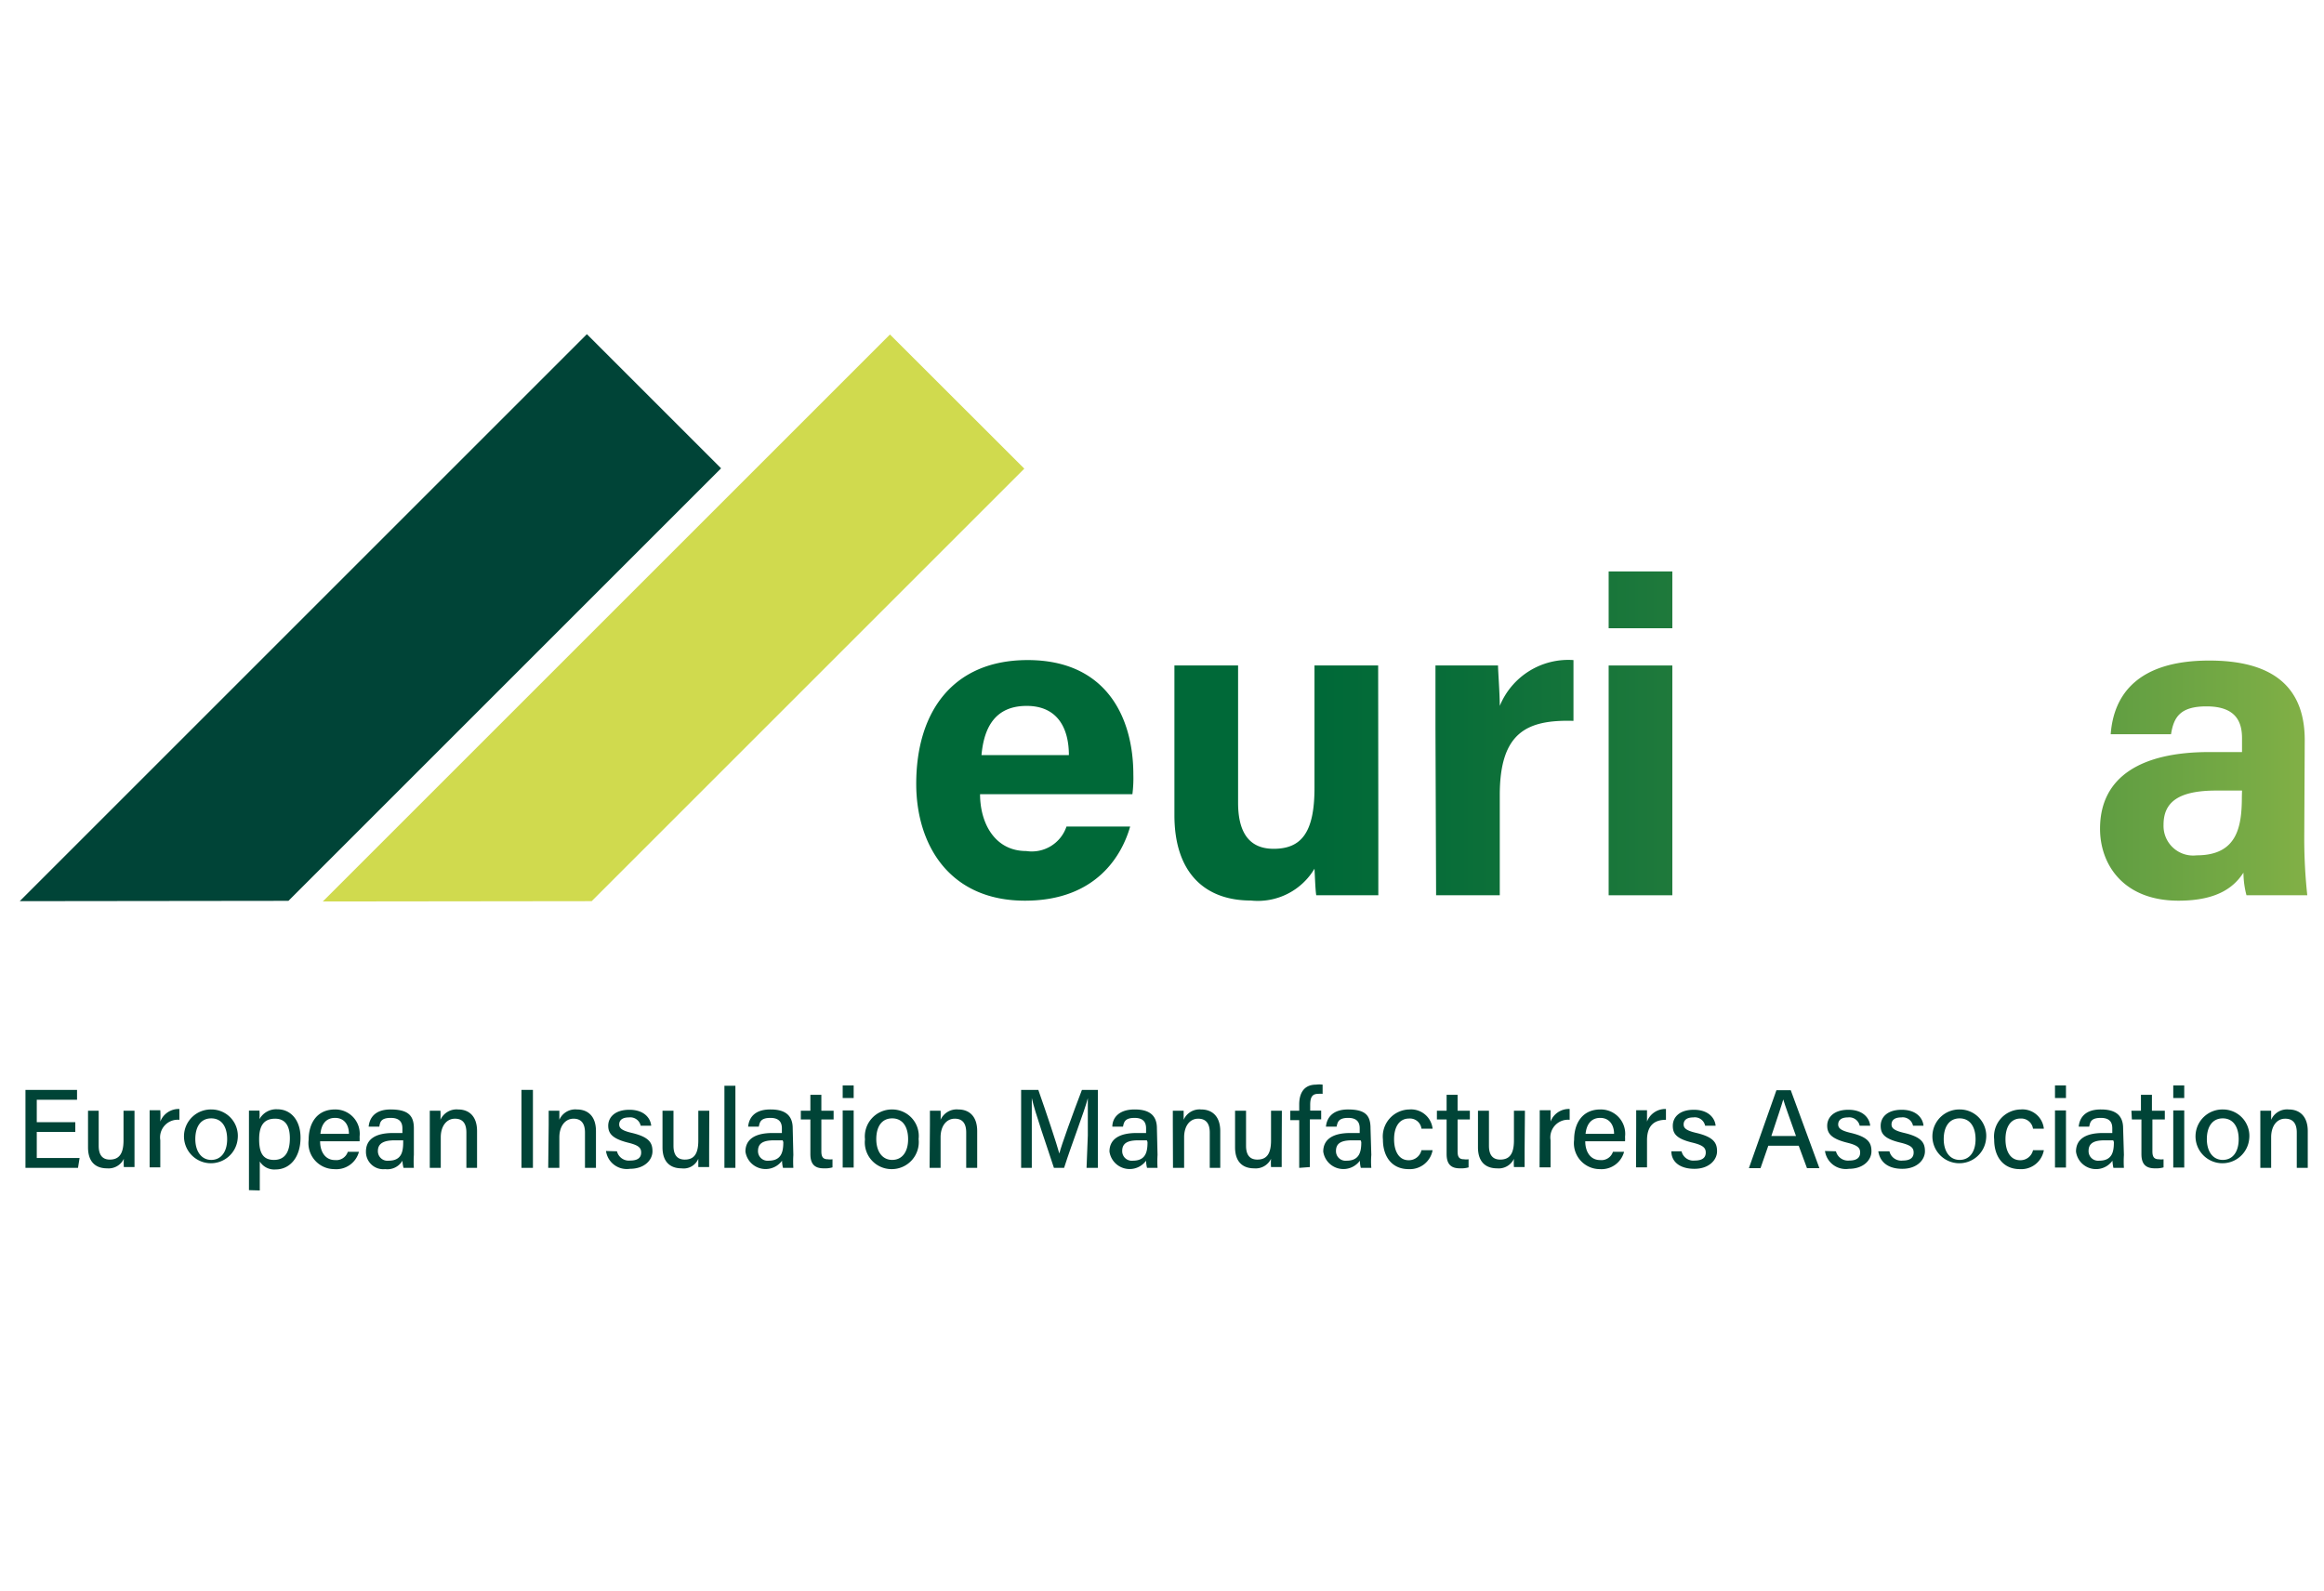 <svg xmlns="http://www.w3.org/2000/svg" xmlns:xlink="http://www.w3.org/1999/xlink" viewBox="0 0 146 100"><defs><style>.cls-1{fill:#fff;}.cls-2{fill:#004437;}.cls-3{fill:#d0da4e;}.cls-4{fill:url(#Dégradé_sans_nom_12);}.cls-5{fill:url(#Dégradé_sans_nom_12-2);}.cls-6{fill:url(#Dégradé_sans_nom_12-3);}.cls-7{fill:url(#Dégradé_sans_nom_12-4);}</style><linearGradient id="Dégradé_sans_nom_12" x1="82.92" y1="49.04" x2="170.3" y2="49.04" gradientUnits="userSpaceOnUse"><stop offset="0" stop-color="#006938"/><stop offset="0.1" stop-color="#096e39"/><stop offset="0.26" stop-color="#207a3b"/><stop offset="0.45" stop-color="#468f3f"/><stop offset="0.68" stop-color="#7aac45"/><stop offset="0.93" stop-color="#bdd04c"/><stop offset="1" stop-color="#d0da4e"/></linearGradient><linearGradient id="Dégradé_sans_nom_12-2" x1="82.92" y1="49.21" x2="170.3" y2="49.21" xlink:href="#Dégradé_sans_nom_12"/><linearGradient id="Dégradé_sans_nom_12-3" x1="82.92" y1="48.87" x2="170.3" y2="48.87" xlink:href="#Dégradé_sans_nom_12"/><linearGradient id="Dégradé_sans_nom_12-4" x1="82.92" y1="46.09" x2="170.3" y2="46.09" xlink:href="#Dégradé_sans_nom_12"/></defs><title>logo_website_eurima</title><g id="Calque_2" data-name="Calque 2"><g id="Calque_1-2" data-name="Calque 1"><rect class="cls-1" width="146" height="100"/><path class="cls-2" d="M4.73,71.13H2.31v1.64H5l-.1.62H1.6v-4.9H4.84v.62H2.31v1.41H4.73Z"/><path class="cls-2" d="M8.45,72.34v1H7.78a3.64,3.64,0,0,1,0-.52,1.06,1.06,0,0,1-1.06.6c-.64,0-1.19-.33-1.19-1.32V69.8H6.2V72c0,.45.14.87.7.87s.86-.34.86-1.2V69.8h.69Z"/><path class="cls-2" d="M9.4,70.77v-1h.67a6.18,6.18,0,0,1,0,.71,1.24,1.24,0,0,1,1.2-.79v.68a1.11,1.11,0,0,0-1.2,1.28v1.71H9.4Z"/><path class="cls-2" d="M14.93,71.58a1.69,1.69,0,1,1-1.66-1.86A1.66,1.66,0,0,1,14.93,71.58Zm-2.66,0c0,.77.38,1.31,1,1.31s1-.51,1-1.3-.35-1.31-1-1.31S12.27,70.79,12.27,71.59Z"/><path class="cls-2" d="M15.64,74.79v-5h.66a3.85,3.85,0,0,1,0,.54,1.2,1.2,0,0,1,1.14-.62c.83,0,1.44.69,1.44,1.78,0,1.28-.7,2-1.56,2a1.07,1.07,0,0,1-1-.5v1.82Zm1.64-4.49c-.71,0-1,.45-1,1.29s.23,1.3.93,1.3,1-.51,1-1.36S17.87,70.3,17.28,70.3Z"/><path class="cls-2" d="M20.11,71.72c0,.68.34,1.18.93,1.18a.76.76,0,0,0,.81-.52h.7A1.47,1.47,0,0,1,21,73.47a1.63,1.63,0,0,1-1.61-1.84c0-1.07.54-1.91,1.65-1.91a1.53,1.53,0,0,1,1.55,1.71,2.62,2.62,0,0,1,0,.29Zm1.81-.47c0-.55-.28-1-.87-1s-.86.42-.92,1Z"/><path class="cls-2" d="M26,72.58a6.15,6.15,0,0,0,0,.81h-.65a2.51,2.51,0,0,1-.07-.45,1.09,1.09,0,0,1-1.08.53,1.09,1.09,0,0,1-1.21-1.1c0-.8.63-1.17,1.7-1.17h.59v-.29c0-.3-.1-.66-.73-.66s-.67.27-.72.55h-.67c.05-.52.37-1.09,1.41-1.08S26,70.08,26,70.9Zm-.67-.92h-.54c-.69,0-1.05.2-1.05.67a.6.6,0,0,0,.67.61c.81,0,.92-.55.92-1.17Z"/><path class="cls-2" d="M27,70.7c0-.31,0-.62,0-.9h.67a5.44,5.44,0,0,1,0,.57,1.11,1.11,0,0,1,1.11-.65c.68,0,1.19.42,1.19,1.36v2.31H29.3V71.17c0-.52-.19-.87-.72-.87s-.89.47-.89,1.17v1.92H27Z"/><path class="cls-2" d="M33.48,68.49v4.9h-.72v-4.9Z"/><path class="cls-2" d="M34.47,70.7v-.9h.67c0,.11,0,.46,0,.57a1.09,1.09,0,0,1,1.1-.65c.69,0,1.2.42,1.2,1.36v2.31h-.69V71.17c0-.52-.2-.87-.72-.87s-.89.47-.89,1.17v1.92h-.7Z"/><path class="cls-2" d="M38.76,72.35a.77.77,0,0,0,.84.58c.49,0,.68-.2.68-.5s-.16-.46-.81-.62c-1-.25-1.26-.58-1.26-1.07s.38-1,1.33-1,1.33.55,1.37,1h-.66a.67.67,0,0,0-.74-.52c-.47,0-.61.22-.61.44s.14.38.78.53c1.11.26,1.31.63,1.31,1.16s-.48,1.1-1.42,1.1a1.32,1.32,0,0,1-1.5-1.12Z"/><path class="cls-2" d="M44.55,72.34c0,.35,0,.81,0,1h-.68c0-.1,0-.31,0-.52a1,1,0,0,1-1.06.6c-.63,0-1.19-.33-1.19-1.32V69.8h.69V72c0,.45.14.87.71.87s.85-.34.85-1.2V69.8h.69Z"/><path class="cls-2" d="M45.51,73.39V68.23h.69v5.16Z"/><path class="cls-2" d="M49.84,72.58a6.69,6.69,0,0,0,0,.81h-.65a1.94,1.94,0,0,1-.06-.45,1.28,1.28,0,0,1-2.3-.57c0-.8.64-1.17,1.7-1.17h.59v-.29c0-.3-.1-.66-.72-.66s-.67.27-.73.55H47c.05-.52.37-1.09,1.42-1.08.89,0,1.38.36,1.38,1.18Zm-.67-.92h-.55c-.69,0-1,.2-1,.67a.6.6,0,0,0,.66.61c.81,0,.93-.55.93-1.17Z"/><path class="cls-2" d="M50.31,69.8h.6v-1h.69v1h.77v.55H51.6v2c0,.33.09.5.4.5a1,1,0,0,0,.3,0v.51a1.72,1.72,0,0,1-.56.06c-.59,0-.83-.3-.83-.9V70.35h-.6Z"/><path class="cls-2" d="M52.94,69v-.79h.69V69Zm0,.78h.69v3.59h-.69Z"/><path class="cls-2" d="M57.71,71.58A1.7,1.7,0,0,1,56,73.47a1.68,1.68,0,0,1-1.66-1.87,1.7,1.7,0,0,1,1.71-1.88A1.67,1.67,0,0,1,57.71,71.58Zm-2.66,0c0,.77.37,1.31,1,1.31s1-.51,1-1.3-.35-1.31-1-1.31S55.05,70.79,55.05,71.59Z"/><path class="cls-2" d="M58.42,70.7c0-.31,0-.62,0-.9h.67a5.44,5.44,0,0,1,0,.57,1.11,1.11,0,0,1,1.11-.65c.68,0,1.19.42,1.19,1.36v2.31h-.69V71.17c0-.52-.19-.87-.72-.87s-.89.47-.89,1.17v1.92h-.69Z"/><path class="cls-2" d="M68.34,71.35c0-.89,0-1.82,0-2.34h0c-.21.83-1,2.84-1.49,4.38h-.64C65.8,72.12,65,69.86,64.82,69h0c0,.56,0,1.63,0,2.47v1.92h-.67v-4.9h1.08c.52,1.48,1.15,3.37,1.32,4h0c.12-.5.87-2.57,1.42-4h1v4.9h-.71Z"/><path class="cls-2" d="M72.72,72.58a6.15,6.15,0,0,0,0,.81h-.66a1.94,1.94,0,0,1-.06-.45,1.28,1.28,0,0,1-2.3-.57c0-.8.64-1.17,1.7-1.17H72v-.29c0-.3-.1-.66-.72-.66s-.67.27-.73.55h-.67c0-.52.38-1.09,1.42-1.08.89,0,1.38.36,1.38,1.18Zm-.67-.92H71.5c-.69,0-1,.2-1,.67a.6.6,0,0,0,.66.61c.82,0,.93-.55.93-1.17Z"/><path class="cls-2" d="M73.68,70.7c0-.31,0-.62,0-.9h.68c0,.11,0,.46,0,.57a1.09,1.09,0,0,1,1.1-.65c.68,0,1.2.42,1.2,1.36v2.31H76V71.17c0-.52-.2-.87-.73-.87s-.88.47-.88,1.17v1.92h-.7Z"/><path class="cls-2" d="M80.52,72.34c0,.35,0,.81,0,1h-.67a3.64,3.64,0,0,1,0-.52,1.07,1.07,0,0,1-1.07.6c-.63,0-1.19-.33-1.19-1.32V69.8h.69V72c0,.45.14.87.71.87s.86-.34.86-1.2V69.8h.68Z"/><path class="cls-2" d="M81.62,73.39v-3h-.56V69.8h.56v-.4c0-.68.28-1.24,1.06-1.24a1.53,1.53,0,0,1,.41,0v.58a1.23,1.23,0,0,0-.29,0c-.35,0-.49.2-.49.69v.36H83v.55h-.71v3Z"/><path class="cls-2" d="M86.15,72.58a4.77,4.77,0,0,0,0,.81h-.66a1.94,1.94,0,0,1-.06-.45,1.28,1.28,0,0,1-2.3-.57c0-.8.64-1.17,1.7-1.17h.59v-.29c0-.3-.1-.66-.72-.66s-.67.27-.73.55h-.67c.05-.52.38-1.09,1.42-1.08s1.38.36,1.38,1.18Zm-.67-.92h-.55c-.69,0-1,.2-1,.67a.6.6,0,0,0,.66.61c.81,0,.93-.55.93-1.17Z"/><path class="cls-2" d="M90,72.28a1.45,1.45,0,0,1-1.51,1.19c-1,0-1.61-.73-1.61-1.86a1.7,1.7,0,0,1,1.66-1.89A1.36,1.36,0,0,1,90,70.93H89.3a.73.73,0,0,0-.78-.64c-.6,0-.94.51-.94,1.3s.33,1.32.91,1.32a.81.81,0,0,0,.81-.63Z"/><path class="cls-2" d="M90.27,69.8h.61v-1h.69v1h.77v.55h-.77v2c0,.33.08.5.4.5a1,1,0,0,0,.29,0v.51a1.69,1.69,0,0,1-.55.06c-.59,0-.83-.3-.83-.9V70.35h-.61Z"/><path class="cls-2" d="M95.78,72.34v1h-.67a3.64,3.64,0,0,1,0-.52,1.06,1.06,0,0,1-1.07.6c-.63,0-1.19-.33-1.19-1.32V69.8h.69V72c0,.45.14.87.71.87s.86-.34.86-1.2V69.8h.69Z"/><path class="cls-2" d="M96.73,70.77c0-.47,0-.76,0-1h.68c0,.1,0,.4,0,.71a1.23,1.23,0,0,1,1.2-.79v.68a1.11,1.11,0,0,0-1.2,1.28v1.71h-.69Z"/><path class="cls-2" d="M99.59,71.72c0,.68.34,1.18.93,1.18a.76.76,0,0,0,.81-.52h.7a1.47,1.47,0,0,1-1.53,1.09,1.63,1.63,0,0,1-1.61-1.84c0-1.07.54-1.91,1.65-1.91a1.53,1.53,0,0,1,1.55,1.71,2.62,2.62,0,0,1,0,.29Zm1.81-.47c0-.55-.29-1-.87-1s-.86.42-.92,1Z"/><path class="cls-2" d="M102.79,70.77c0-.47,0-.76,0-1h.68c0,.1,0,.4,0,.71a1.23,1.23,0,0,1,1.19-.79v.68c-.73,0-1.19.36-1.19,1.28v1.71h-.69Z"/><path class="cls-2" d="M105.64,72.35a.76.76,0,0,0,.83.58c.5,0,.69-.2.69-.5s-.17-.46-.81-.62c-1.06-.25-1.26-.58-1.26-1.07s.37-1,1.32-1,1.33.55,1.37,1h-.66a.66.66,0,0,0-.74-.52c-.47,0-.61.22-.61.44s.14.38.78.53c1.11.26,1.32.63,1.32,1.16s-.49,1.1-1.42,1.1S105,73,105,72.35Z"/><path class="cls-2" d="M111.09,72l-.49,1.41h-.73l1.73-4.9h.9l1.8,4.9h-.78L113,72Zm1.74-.61c-.44-1.24-.69-1.92-.8-2.3h0c-.12.42-.4,1.24-.75,2.3Z"/><path class="cls-2" d="M115.34,72.35a.78.78,0,0,0,.84.58c.49,0,.68-.2.68-.5s-.16-.46-.81-.62c-1-.25-1.26-.58-1.26-1.07s.38-1,1.33-1,1.33.55,1.37,1h-.66a.67.67,0,0,0-.74-.52c-.47,0-.61.22-.61.44s.14.38.78.53c1.11.26,1.31.63,1.31,1.16s-.48,1.1-1.42,1.1a1.32,1.32,0,0,1-1.5-1.12Z"/><path class="cls-2" d="M118.7,72.35a.76.76,0,0,0,.84.58c.49,0,.68-.2.68-.5s-.16-.46-.81-.62c-1.06-.25-1.26-.58-1.26-1.07s.37-1,1.32-1,1.33.55,1.37,1h-.66a.66.66,0,0,0-.74-.52c-.47,0-.61.22-.61.44s.14.38.78.53c1.12.26,1.32.63,1.32,1.16s-.49,1.1-1.42,1.1S118.1,73,118,72.35Z"/><path class="cls-2" d="M124.77,71.58a1.69,1.69,0,1,1-1.66-1.86A1.66,1.66,0,0,1,124.77,71.58Zm-2.66,0c0,.77.37,1.31,1,1.31s1-.51,1-1.3-.36-1.31-1-1.31S122.11,70.79,122.11,71.59Z"/><path class="cls-2" d="M128.4,72.28a1.44,1.44,0,0,1-1.51,1.19c-1,0-1.61-.73-1.61-1.86a1.7,1.7,0,0,1,1.66-1.89,1.35,1.35,0,0,1,1.46,1.21h-.68a.75.75,0,0,0-.79-.64c-.6,0-.94.51-.94,1.3s.33,1.32.92,1.32a.81.81,0,0,0,.81-.63Z"/><path class="cls-2" d="M129.1,69v-.79h.69V69Zm0,.78h.69v3.59h-.69Z"/><path class="cls-2" d="M133.43,72.58a6.15,6.15,0,0,0,0,.81h-.66a2.73,2.73,0,0,1-.06-.45,1.27,1.27,0,0,1-2.29-.57c0-.8.63-1.17,1.69-1.17h.59v-.29c0-.3-.09-.66-.72-.66s-.67.27-.73.55h-.66c.05-.52.37-1.09,1.41-1.08.89,0,1.38.36,1.38,1.18Zm-.67-.92h-.55c-.69,0-1,.2-1,.67a.6.6,0,0,0,.66.61c.82,0,.93-.55.93-1.17Z"/><path class="cls-2" d="M133.9,69.8h.6v-1h.69v1H136v.55h-.78v2c0,.33.09.5.41.5a1,1,0,0,0,.29,0v.51a1.69,1.69,0,0,1-.55.06c-.6,0-.84-.3-.84-.9V70.35h-.6Z"/><path class="cls-2" d="M136.53,69v-.79h.69V69Zm0,.78h.69v3.59h-.69Z"/><path class="cls-2" d="M141.3,71.58a1.69,1.69,0,1,1-1.66-1.86A1.66,1.66,0,0,1,141.3,71.58Zm-2.66,0c0,.77.37,1.31,1,1.31s1-.51,1-1.3-.36-1.31-1-1.31S138.64,70.79,138.64,71.59Z"/><path class="cls-2" d="M142,70.7c0-.31,0-.62,0-.9h.68c0,.11,0,.46,0,.57a1.09,1.09,0,0,1,1.1-.65c.68,0,1.2.42,1.2,1.36v2.31h-.69V71.17c0-.52-.2-.87-.73-.87s-.88.47-.88,1.17v1.92H142Z"/><polygon class="cls-3" points="20.28 56.65 55.91 21.02 64.35 29.45 37.17 56.63 20.28 56.65"/><polygon class="cls-2" points="1.24 56.63 36.87 21 45.3 29.43 18.12 56.61 1.24 56.63"/><path class="cls-4" d="M61.57,49.91c0,1.81.92,3.57,2.9,3.57A2.3,2.3,0,0,0,67,51.94h4c-.5,1.76-2.09,4.66-6.61,4.66-4.77,0-6.83-3.54-6.83-7.34,0-4.54,2.31-7.78,7-7.78,4.94,0,6.64,3.6,6.64,7.2a7.91,7.91,0,0,1-.06,1.23Zm5.58-2.46c0-1.67-.7-3.09-2.65-3.09s-2.68,1.31-2.84,3.09Z"/><path class="cls-5" d="M86.59,52.08c0,1.37,0,2.9,0,4.18h-3.9c-.06-.39-.08-1.17-.11-1.67a4.14,4.14,0,0,1-4,2c-2.93,0-4.8-1.79-4.8-5.36V41.82h4v8.62c0,1.59.5,2.9,2.23,2.9s2.57-1,2.57-3.82v-7.7h4Z"/><path class="cls-6" d="M90.18,45.75c0-1.45,0-2.7,0-3.93h3.93c0,.33.11,1.76.11,2.54a4.65,4.65,0,0,1,4.63-2.88V45.3c-2.9-.08-4.63.7-4.63,4.66v6.3h-4Z"/><path class="cls-7" d="M101.06,39.48V35.91h4v3.57Zm0,2.34h4V56.26h-4Z"/><path class="cls-6" d="M108.64,45.56c0-1.26,0-2.49,0-3.74h3.82c0,.36.14,1.17.16,1.73a4.55,4.55,0,0,1,4-2.07,3.81,3.81,0,0,1,3.71,2.21,5.06,5.06,0,0,1,4.46-2.21c2.51,0,4.57,1.57,4.57,5.3v9.48h-3.9v-9c0-1.31-.47-2.59-2.12-2.59S121,45.81,121,48v8.25h-3.93V47.42c0-1.47-.37-2.7-2.07-2.7s-2.4,1-2.4,3.49v8h-4Z"/><path class="cls-4" d="M144.76,52.53a33.21,33.21,0,0,0,.19,3.73h-3.82a5.67,5.67,0,0,1-.19-1.42c-.53.81-1.51,1.76-4.08,1.76-3.48,0-4.93-2.29-4.93-4.52,0-3.29,2.62-4.82,6.86-4.82h2.06v-.87c0-1-.36-2-2.23-2-1.67,0-2.06.69-2.23,1.75H132.6c.19-2.56,1.78-4.63,6.19-4.63,3.85,0,6,1.54,6,5Zm-3.91-2.85h-1.62c-2.42,0-3.31.76-3.31,2.15A1.86,1.86,0,0,0,138,53.75c2.54,0,2.84-1.78,2.84-3.68Z"/></g></g></svg>